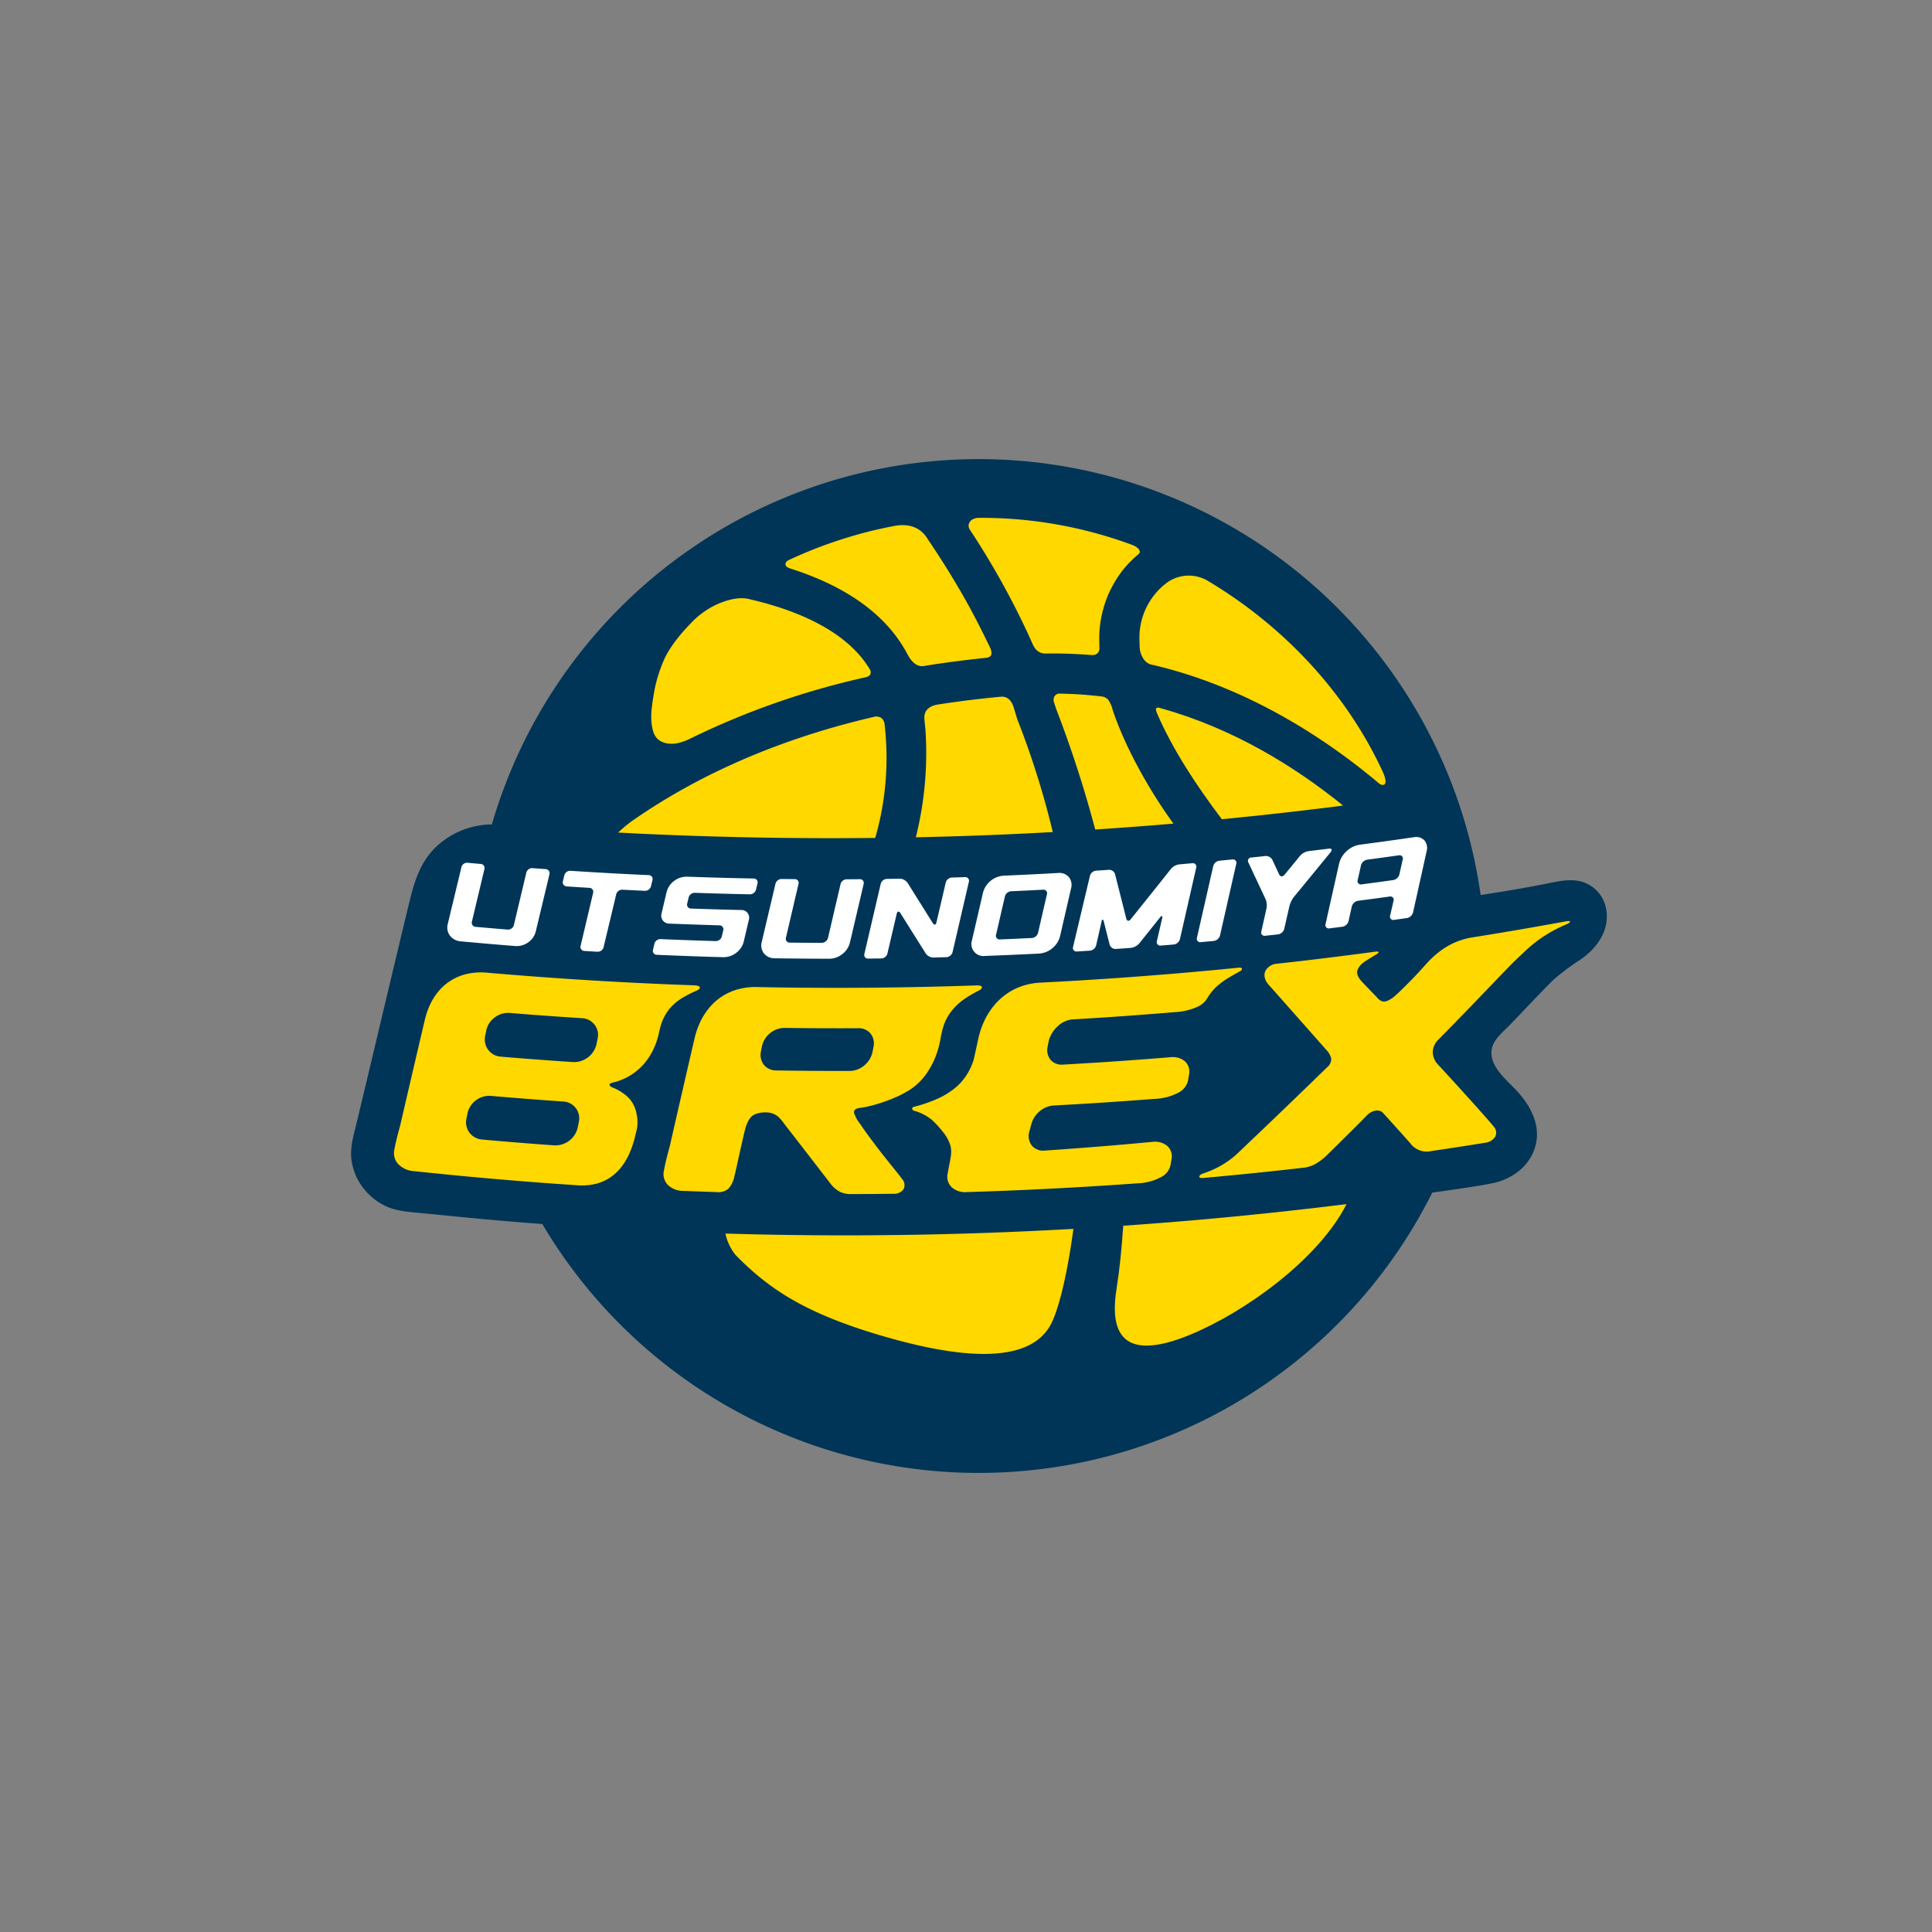 <?xml version="1.0" encoding="utf-8"?>
<svg xmlns="http://www.w3.org/2000/svg" xmlns:xlink="http://www.w3.org/1999/xlink" width="500" height="500" viewBox="0 0 500 500">
  <rect x="0" y="0" width="500" height="500" fill="#808080" stroke="none"/>
  <defs>
    <clipPath id="clip-utsunomiya_brex">
      <rect width="500" height="500"/>
    </clipPath>
  </defs>
  <g id="utsunomiya_brex" clip-path="url(#clip-utsunomiya_brex)">
    <rect id="長方形_54" data-name="長方形 54" width="500" height="500" fill="none"/>
    <g id="_2023-24シーズン" data-name="2023-24シーズン" transform="translate(-1611.023)">
      <g id="グループ_659" data-name="グループ 659">
        <g id="グループ_658" data-name="グループ 658">
          <path id="パス_4495" data-name="パス 4495" d="M2026.591,234.739a8.995,8.995,0,0,0-5.088-6.151c-3.26-1.434-6.86-.592-10.193.085-5.66,1.148-11.378,2.072-17.094,2.963a131.212,131.212,0,0,0-255.9-18.277,21.314,21.314,0,0,0-14.475,5.843c-4.077,3.951-5.568,8.885-6.873,14.245-3.117,12.794-12.2,51.239-13.772,57.634-.711,2.9-1.573,5.839-1.242,8.855a15.087,15.087,0,0,0,3.161,7.622,15.679,15.679,0,0,0,6.331,4.847c2.751,1.12,5.753,1.264,8.674,1.549,6.612.647,13.22,1.328,19.84,1.9q5.7.492,11.411.915a131.221,131.221,0,0,0,230.318-8.119c2.69-.39,14.092-1.919,16.958-2.764,4.383-1.292,8.22-4.376,9.606-8.838,1.617-5.2-.642-10.018-3.98-13.961-2.584-3.054-7.508-6.474-7.265-10.957.145-2.681,2.533-4.655,4.3-6.412,2.036-2.026,9.843-10.419,11.967-12.339a59.424,59.424,0,0,1,6.723-5.007C2024.469,245.337,2027.913,240.389,2026.591,234.739Z" fill="#003557"/>
          <g id="グループ_653" data-name="グループ 653">
            <path id="パス_4496" data-name="パス 4496" d="M1858.026,216.435q12.734-.389,25.454-1.1a218.839,218.839,0,0,0-9.2-29.23l-.922-3.072c-.914-2.865-2.76-2.762-3.309-2.721-5.649.523-11.229,1.222-16.522,2.056-3.514.668-3.307,3.123-3.27,3.7s.271,2.76.271,2.76a90.011,90.011,0,0,1-2.487,27.864Q1853.036,216.587,1858.026,216.435Z" fill="#ffd800"/>
            <path id="パス_4497" data-name="パス 4497" d="M1910.3,183.261c-.259.292-.069.794.178,1.376,3.945,9.173,10.032,18.478,16.753,27.38q5.015-.487,10.022-1.023,9.944-1.063,19.864-2.317c.493-.063.987-.139,1.48-.206-12.306-9.968-28.266-19.922-47.206-25.192C1911.188,183.226,1910.573,182.972,1910.3,183.261Z" fill="#ffd800"/>
            <path id="パス_4498" data-name="パス 4498" d="M1906,167.881c.046.736.75,3.776,3.215,4.158,24.9,5.789,45.2,19.356,58.62,30.639,1.051.9,2.76.788.992-3.043-9.45-20.459-25.718-37.658-45.109-49.243a9.64,9.64,0,0,0-10.734.435,17.765,17.765,0,0,0-7.05,15.188C1905.933,166.622,1905.958,167.246,1906,167.881Z" fill="#ffd800"/>
            <path id="パス_4499" data-name="パス 4499" d="M1898.991,183.747a8.07,8.07,0,0,0-1.169-2.663,2.811,2.811,0,0,0-1.927-.864,103.159,103.159,0,0,0-10.446-.705,1.548,1.548,0,0,0-1.594.8,2.085,2.085,0,0,0,0,1.616c.283.846.426,1.333.426,1.333a306.1,306.1,0,0,1,10.19,31.413q10.131-.664,20.249-1.525C1908.675,204.915,1902.209,193.434,1898.991,183.747Z" fill="#ffd800"/>
            <path id="パス_4500" data-name="パス 4500" d="M1877.982,166.025c.368.776,1.068,3.179,3.752,3.115,3.983-.084,7.641.083,11.669.372a2.123,2.123,0,0,0,1.587-.372,1.88,1.88,0,0,0,.571-1.447c-.042-.711-.042-1.551-.042-1.723a28.758,28.758,0,0,1,5.9-18.19,27.923,27.923,0,0,1,4.215-4.327c1-.871-.245-1.939-1.723-2.475a112.368,112.368,0,0,0-39.6-6.96c-2.1.025-3.222,1.642-2.277,3.085A206.121,206.121,0,0,1,1877.982,166.025Z" fill="#ffd800"/>
            <path id="パス_4501" data-name="パス 4501" d="M1860.236,319.263q-30.727.9-61.472-.015a13.365,13.365,0,0,0,2.594,5.507c8.76,8.964,18.477,15.53,40.122,21.586,23.8,6.659,37.7,5.092,41.931-4.475,2.078-4.708,4.014-13.453,5.407-23.837Q1874.536,318.839,1860.236,319.263Z" fill="#ffd800"/>
            <path id="パス_4502" data-name="パス 4502" d="M1940.323,313.837q-19.269,2.051-38.607,3.381c-.444,6.168-.851,10.709-1.759,16.535-1.992,12.767,2.986,18.266,18.975,11.713,14.021-5.747,33.221-19.387,40.577-33.84Q1949.925,312.812,1940.323,313.837Z" fill="#ffd800"/>
            <path id="パス_4503" data-name="パス 4503" d="M1815.877,147.228c14.555,4.713,24.587,12.038,29.833,21.791.62,1.157,2.107,4.024,4.86,3.266,5.023-.8,10.229-1.481,15.523-2.025,1.957-.175,1.617-1.446,1.255-2.465-2.333-4.878-4.764-9.61-7.233-13.906-3.219-5.607-6.389-10.519-8.971-14.327-1.765-2.967-4.649-4.136-8.541-3.475a115.24,115.24,0,0,0-27.173,8.728c-.121.059-1.079.392-1.128,1.189C1814.25,146.847,1815.711,147.167,1815.877,147.228Z" fill="#ffd800"/>
            <path id="パス_4504" data-name="パス 4504" d="M1777.663,215.8q29.91,1.382,59.865,1.057a74.008,74.008,0,0,0,2.925-20.935,77.617,77.617,0,0,0-.479-8.316,2.508,2.508,0,0,0-.846-1.792,2.438,2.438,0,0,0-2.081-.255c-27.75,6.46-48.115,16.866-62.56,26.989a39.579,39.579,0,0,0-3.5,2.912C1773.212,215.578,1775.437,215.7,1777.663,215.8Z" fill="#ffd800"/>
            <path id="パス_4505" data-name="パス 4505" d="M1785.538,192.467a12.967,12.967,0,0,0,4.1-1.309,203.439,203.439,0,0,1,45.223-15.838c.516-.111,1.194-.326,1.4-.81a1.433,1.433,0,0,0-.056-1.15c-.248-.459-.545-.894-.832-1.321-6.541-9.686-19.833-14.521-30.169-16.919-2.335-.695-5.468-.181-8.956,1.435a22.107,22.107,0,0,0-5.546,3.838c-2.543,2.532-6.049,6.371-7.82,10.335a37.187,37.187,0,0,0-2.764,9.526c-.545,3.465-.855,5.851-.129,8.756C1780.737,192,1783.244,192.6,1785.538,192.467Z" fill="#ffd800"/>
          </g>
          <g id="グループ_655" data-name="グループ 655">
            <g id="グループ_654" data-name="グループ 654">
              <path id="パス_4506" data-name="パス 4506" d="M2016.317,238.44c-1.032.189-2.354.431-3.862.7s-3.2.572-4.98.883-3.635.631-5.47.942-3.649.612-5.334.889-3.243.528-4.567.739a18.686,18.686,0,0,0-4.8,1.427,19.385,19.385,0,0,0-4.026,2.473,26.711,26.711,0,0,0-3.452,3.313c-1.135,1.286-2.363,2.6-3.525,3.791s-2.255,2.27-3.12,3.089a21.782,21.782,0,0,1-1.741,1.546c-1.412.961-2.585,1.543-3.9.075-.344-.383-1.2-1.27-2.056-2.157s-1.707-1.775-2.047-2.149c-.991-1.093-1.311-1.971-1.15-2.758a4.284,4.284,0,0,1,1.7-2.219c1.1-.757,2.247-1.445,3.379-2.117.487-.289.817-.78-.458-.608-.255.034-1.426.192-3.136.418s-3.962.516-6.377.818-4.994.617-7.36.9-4.518.525-6.079.7-2.53.281-2.53.281a3.631,3.631,0,0,0-2.88,1.806c-.5.993-.376,2.306.873,3.71,1.084,1.218,2.3,2.586,3.55,4s2.542,2.87,3.781,4.269l3.473,3.926,2.629,2.974c.676.766,1.123,1.272,1.25,1.418a5.378,5.378,0,0,1,1.424,2.322,2.731,2.731,0,0,1-1.081,2.4c-1.341,1.307-2.588,2.518-3.765,3.66s-2.288,2.217-3.356,3.249-2.1,2.024-3.111,3-2.014,1.938-3.029,2.911-2.042,1.958-3.112,2.98-2.18,2.082-3.36,3.206-2.428,2.309-3.772,3.584a23.56,23.56,0,0,1-4.834,3.317,25.423,25.423,0,0,1-3.693,1.537c-1.3.433-1.367,1.292-.126,1.181.255-.023,1.464-.13,3.234-.294s4.1-.384,6.6-.631,5.171-.521,7.619-.781,4.674-.506,6.289-.688,2.616-.3,2.616-.3a8.22,8.22,0,0,0,3.374-1.285,14.743,14.743,0,0,0,2.51-2.029c.247-.246,1.3-1.277,2.64-2.6s2.979-2.942,4.4-4.355,2.616-2.622,3.087-3.121c1.411-1.5,3.305-1.825,4.3-.747,1.145,1.246,2.686,2.959,4.045,4.472s2.536,2.831,2.952,3.308a5.3,5.3,0,0,0,5.537,2.07c1.85-.272,3.392-.5,4.83-.722s2.773-.424,4.211-.649,2.977-.467,4.824-.764a3.627,3.627,0,0,0,2.581-1.488,2.3,2.3,0,0,0-.346-2.711c-.226-.3-.737-.9-1.448-1.712s-1.625-1.844-2.657-3-2.185-2.434-3.374-3.748-2.415-2.664-3.6-3.958-2.318-2.533-3.327-3.623a4.738,4.738,0,0,1-1.358-3.241,4.543,4.543,0,0,1,1.412-3.176c.949-.957,2.1-2.128,3.362-3.422s2.64-2.712,4.042-4.161,2.829-2.93,4.194-4.349,2.667-2.774,3.819-3.973,2.155-2.241,2.921-3.029,1.293-1.324,1.5-1.511c1.324-1.219,2.379-2.283,3.558-3.33a33.3,33.3,0,0,1,4.3-3.244,32.134,32.134,0,0,1,3.282-1.852c.946-.462,1.769-.811,2.536-1.169C2017.408,238.74,2017.781,238.171,2016.317,238.44Z" fill="#ffd800"/>
              <path id="パス_4507" data-name="パス 4507" d="M1913.985,273.6c-1.86.153-3.565.288-5.167.412s-3.1.237-4.549.342-2.844.205-4.24.3-2.792.19-4.24.283-2.949.189-4.552.285-3.311.2-5.174.3a3.744,3.744,0,0,1-3.164-1.253,4,4,0,0,1-.752-3.4c.1-.541.158-.812.262-1.354a7.492,7.492,0,0,1,2.225-3.8,6.373,6.373,0,0,1,3.843-1.884c1.78-.1,3.411-.2,4.943-.3s2.965-.19,4.349-.283,2.718-.185,4.052-.28,2.667-.192,4.05-.3,2.815-.214,4.346-.335,3.16-.253,4.937-.4a16.181,16.181,0,0,0,5.81-1.386,5.568,5.568,0,0,0,2.533-2.262l.009-.007a12.941,12.941,0,0,1,2.4-2.97,18.855,18.855,0,0,1,2.9-2.155c1.03-.639,2.113-1.229,3.219-1.849.673-.377.533-.967-.318-.882l-1.748.174c-1.005.1-2.4.235-4.082.394s-3.659.342-5.826.535-4.525.4-6.977.6-5,.4-7.535.592-5.073.37-7.5.535-4.752.313-6.871.442-4.034.24-5.646.33-2.919.158-3.824.205-1.407.073-1.407.073a17.486,17.486,0,0,0-4.743.885,15.89,15.89,0,0,0-4.033,2.038,16.485,16.485,0,0,0-3.268,3.033,18.746,18.746,0,0,0-2.446,3.872,21.864,21.864,0,0,0-1.569,4.552c-.044.194-.33,1.531-.62,2.865s-.584,2.666-.644,2.85a16.424,16.424,0,0,1-1.875,3.947,14.633,14.633,0,0,1-2.993,3.3,20.229,20.229,0,0,1-4.419,2.693,37.509,37.509,0,0,1-6.153,2.115c-.616.161-.566.815.067,1.009a12.446,12.446,0,0,1,4.55,2.322,23.564,23.564,0,0,1,2.881,3.131,9.942,9.942,0,0,1,2.046,3.866,7.929,7.929,0,0,1-.067,3c-.19,1.2-.494,2.569-.74,3.967a3.77,3.77,0,0,0,1.054,3.508,5.248,5.248,0,0,0,3.841,1.269v-.014c.011,0,.563-.016,1.536-.047s2.367-.075,4.061-.135,3.688-.136,5.862-.225,4.528-.193,6.941-.309,4.885-.242,7.3-.375,4.761-.269,6.929-.4,4.155-.263,5.84-.376,3.07-.21,4.033-.279l1.5-.107a14.1,14.1,0,0,0,6.633-1.778,4.661,4.661,0,0,0,2.146-2.866l.26-1.569a3.631,3.631,0,0,0-1.057-3.456,5.063,5.063,0,0,0-3.834-1.078c-1.868.176-3.581.332-5.19.476s-3.115.274-4.569.4-2.857.239-4.259.352-2.8.223-4.26.335-2.961.223-4.572.339-3.326.237-5.2.362a3.764,3.764,0,0,1-3.164-1.268,4.01,4.01,0,0,1-.751-3.4c.2-.74.3-1.109.506-1.848a6.492,6.492,0,0,1,2.1-3.539,6.222,6.222,0,0,1,3.722-1.616c2.084-.111,3.96-.217,5.71-.319s3.375-.2,4.958-.3,3.125-.2,4.708-.31,3.207-.221,4.955-.348,3.623-.268,5.7-.431a14.141,14.141,0,0,0,6.63-1.811,4.669,4.669,0,0,0,2.141-2.876c.1-.638.153-.957.254-1.6a3.612,3.612,0,0,0-1.014-3.413A4.955,4.955,0,0,0,1913.985,273.6Z" fill="#ffd800"/>
              <path id="パス_4508" data-name="パス 4508" d="M1833.685,286.706a24.828,24.828,0,0,0,3.641-.779,43.046,43.046,0,0,0,4.694-1.616,28.16,28.16,0,0,0,4.461-2.27,15.751,15.751,0,0,0,4.224-4.066,20.63,20.63,0,0,0,2.427-4.5,24.03,24.03,0,0,0,1.106-3.646c.2-.93.263-1.5.263-1.5.073-.319.153-.665.237-1.034h0c.05-.214.084-.382.106-.478,0,0,.078-.318.211-.793a12.632,12.632,0,0,1,2.214-4.358,15.207,15.207,0,0,1,3.249-3.057,30.243,30.243,0,0,1,3.813-2.252c.994-.509,1.432-1.406-.713-1.332-.812.028-1.945.067-3.334.11s-3.034.093-4.87.142-3.864.1-6.017.144-4.433.086-6.773.12-4.742.061-7.139.079-4.79.029-7.114.031-4.577,0-6.7-.016-4.1-.029-5.889-.049-3.371-.042-4.691-.063-2.376-.039-3.1-.053l-1.12-.021a17.038,17.038,0,0,0-4.751.55,14.63,14.63,0,0,0-7.311,4.546,16.971,16.971,0,0,0-2.449,3.69,20.6,20.6,0,0,0-1.57,4.431c-.256,1.1-.595,2.553-.983,4.231s-.826,3.574-1.28,5.546-.925,4.02-1.38,6-.893,3.892-1.283,5.593-.73,3.191-.988,4.326-.435,1.917-.5,2.2c0,0-.266.942-.593,2.228s-.715,2.919-.962,4.3a3.96,3.96,0,0,0,1.052,3.573,5.617,5.617,0,0,0,3.841,1.535c1.714.068,3,.116,4.284.162s2.571.09,4.285.144a4.284,4.284,0,0,0,3.21-.823,6.913,6.913,0,0,0,1.61-3.371c.152-.562.427-1.771.756-3.249s.712-3.225,1.081-4.862.711-3.189,1-4.2c.554-1.961,1.311-2.98,2.183-3.493a6.783,6.783,0,0,1,3.145-.612,4.79,4.79,0,0,1,3.134,1.094,10.6,10.6,0,0,1,1.573,1.84c.961,1.232,2.14,2.753,3.379,4.354s2.536,3.283,3.736,4.838l3.145,4.074c.844,1.094,1.432,1.854,1.6,2.075a7.539,7.539,0,0,0,2.647,2.308,6.588,6.588,0,0,0,2.941.551c1.438,0,2.637-.008,3.756-.014s2.157-.014,3.276-.024,2.317-.022,3.755-.04a3.111,3.111,0,0,0,2.606-1.1,2.354,2.354,0,0,0-.348-2.749c-.335-.481-.886-1.178-1.6-2.063s-1.586-1.958-2.568-3.192-2.071-2.626-3.214-4.15-2.341-3.181-3.539-4.939a8.756,8.756,0,0,1-1.482-2.7C1831.951,287.336,1832.345,286.856,1833.685,286.706Zm-2.685-9.55c-1.912.005-3.585,0-5.139,0s-2.989-.01-4.423-.019-2.869-.022-4.423-.038-3.227-.038-5.14-.068a4.035,4.035,0,0,1-3.166-1.475,4.151,4.151,0,0,1-.753-3.442c.1-.533.157-.8.261-1.333a5.945,5.945,0,0,1,2.1-3.391,5.848,5.848,0,0,1,3.725-1.367c1.913.026,3.586.043,5.14.056s2.988.021,4.422.027,2.869.008,4.422.008,3.227,0,5.139-.014a3.952,3.952,0,0,1,3.167,1.4,4.089,4.089,0,0,1,.751,3.426c-.1.536-.157.8-.262,1.341a6.127,6.127,0,0,1-2.1,3.446A5.9,5.9,0,0,1,1831,277.156Z" fill="#ffd800"/>
            </g>
            <path id="パス_4509" data-name="パス 4509" d="M1769.6,281.468c-.975-.393-1.215-1.015-.056-1.285a15.672,15.672,0,0,0,4.221-1.64,15,15,0,0,0,3.461-2.719,16.269,16.269,0,0,0,2.606-3.678,19.284,19.284,0,0,0,1.657-4.518c.072-.311.305-1.429.557-2.26a12.236,12.236,0,0,1,2.243-4.284,13.07,13.07,0,0,1,3.236-2.777,29.529,29.529,0,0,1,3.8-1.933c.99-.436,1.43-1.3-.712-1.377-.763-.027-1.83-.066-3.139-.116s-2.862-.112-4.595-.186-3.648-.16-5.682-.258-4.186-.207-6.4-.327-4.478-.251-6.742-.388-4.524-.283-6.719-.43-4.322-.3-6.323-.445-3.876-.29-5.561-.422-3.182-.255-4.428-.358-2.242-.189-2.927-.247l-1.058-.092a16.773,16.773,0,0,0-4.741.23,13.716,13.716,0,0,0-4.03,1.474A13.425,13.425,0,0,0,1725,256a15.417,15.417,0,0,0-2.442,3.518,19.246,19.246,0,0,0-1.564,4.316c-.256,1.075-.593,2.508-.98,4.155s-.823,3.511-1.276,5.449-.922,3.949-1.376,5.894-.89,3.823-1.278,5.494-.727,3.134-.985,4.25-.433,1.883-.494,2.162c0,0-.266.922-.592,2.183s-.713,2.863-.959,4.222a4.158,4.158,0,0,0,1.049,3.633,6.014,6.014,0,0,0,3.831,1.79c1.89.2,3.677.389,5.381.562s3.328.335,4.893.487,3.072.295,4.544.432,2.909.267,4.335.393,2.84.249,4.266.369,2.863.239,4.337.357,2.981.237,4.548.356,3.192.238,4.9.36,3.5.244,5.392.369a15.113,15.113,0,0,0,4.623-.359,11.784,11.784,0,0,0,3.742-1.629,12.534,12.534,0,0,0,2.919-2.727,16.965,16.965,0,0,0,2.153-3.651,25.261,25.261,0,0,0,1.447-4.407c.141-.605.368-1.361.521-2.3a10.484,10.484,0,0,0-.183-3.474,8.056,8.056,0,0,0-2.068-4.119A12.517,12.517,0,0,0,1769.6,281.468Zm-8.781,8.932c-.11.55-.166.825-.276,1.376a5.937,5.937,0,0,1-6.078,4.642c-1.866-.134-3.5-.255-5.012-.371s-2.914-.225-4.312-.338-2.8-.227-4.311-.356-3.145-.269-5.008-.436a4.574,4.574,0,0,1-3.3-1.781,4.524,4.524,0,0,1-.785-3.646c.11-.546.165-.82.274-1.366a5.606,5.606,0,0,1,2.19-3.373,5.725,5.725,0,0,1,3.882-1.136c1.864.162,3.495.3,5.01.423s2.913.236,4.311.345,2.8.215,4.313.327,3.147.229,5.013.358a4.353,4.353,0,0,1,4.088,5.332Zm4.863-21.587-.277,1.375a5.973,5.973,0,0,1-6.079,4.676c-1.866-.123-3.5-.236-5.013-.343s-2.914-.21-4.313-.315-2.8-.212-4.312-.332-3.146-.253-5.01-.409a4.44,4.44,0,0,1-4.085-5.406c.109-.547.164-.82.274-1.367a5.645,5.645,0,0,1,2.19-3.385,5.756,5.756,0,0,1,3.884-1.157c1.865.152,3.5.28,5.012.4s2.914.22,4.312.322,2.8.2,4.314.3,3.148.212,5.014.331a4.328,4.328,0,0,1,4.089,5.311Z" fill="#ffd800"/>
          </g>
          <g id="グループ_657" data-name="グループ 657">
            <g id="グループ_656" data-name="グループ 656">
              <path id="パス_4510" data-name="パス 4510" d="M1752.216,224.92a1.058,1.058,0,0,1,1.014,1.3c-.475,1.986-.87,3.641-1.24,5.185s-.712,2.978-1.082,4.522-.765,3.2-1.24,5.181a4.835,4.835,0,0,1-1.944,2.775,5.109,5.109,0,0,1-3.328.95c-1.887-.15-3.46-.28-4.928-.4s-2.83-.241-4.3-.371-3.039-.271-4.925-.447a3.855,3.855,0,0,1-2.77-1.469,3.5,3.5,0,0,1-.58-2.975c.474-1.972.869-3.616,1.238-5.15l1.081-4.494c.369-1.535.764-3.18,1.238-5.154a1.512,1.512,0,0,1,1.575-1.086c1.353.123,2.03.184,3.383.3a1.042,1.042,0,0,1,.984,1.315c-.433,1.821-.794,3.338-1.13,4.754l-.987,4.145-1.131,4.75a1.06,1.06,0,0,0,.985,1.318c1.653.148,2.893.255,4.133.361s2.481.21,4.135.344a1.564,1.564,0,0,0,1.6-1.1l1.131-4.764.987-4.157c.337-1.42.7-2.941,1.132-4.767a1.543,1.543,0,0,1,1.576-1.112C1750.184,224.774,1750.861,224.824,1752.216,224.92Z" fill="#fff"/>
              <path id="パス_4511" data-name="パス 4511" d="M1778.9,226.478a1.011,1.011,0,0,1,.986,1.276c-.155.638-.232.957-.386,1.6a1.59,1.59,0,0,1-1.577,1.189c-1.167-.055-2.042-.1-2.917-.14s-1.75-.088-2.917-.149a1.587,1.587,0,0,0-1.578,1.148c-.437,1.837-.8,3.367-1.143,4.795s-.656,2.754-1,4.182-.705,2.958-1.143,4.793a1.575,1.575,0,0,1-1.577,1.139c-1.355-.08-2.032-.121-3.387-.206a1.029,1.029,0,0,1-.986-1.292c.434-1.832.8-3.36,1.132-4.786s.651-2.749.988-4.176.7-2.954,1.133-4.788a1.027,1.027,0,0,0-.986-1.29c-1.166-.07-2.041-.125-2.916-.18s-1.749-.112-2.916-.189a1.068,1.068,0,0,1-1.016-1.327c.154-.635.232-.952.386-1.586a1.559,1.559,0,0,1,1.576-1.127c2.024.132,3.794.241,5.439.339s3.162.186,4.68.27,3.036.164,4.681.248S1776.878,226.385,1778.9,226.478Z" fill="#fff"/>
              <path id="パス_4512" data-name="パス 4512" d="M1806.049,227.361a.991.991,0,0,1,1.016,1.252c-.154.643-.231.964-.386,1.607a1.644,1.644,0,0,1-1.577,1.231c-1.9-.04-3.488-.077-4.968-.114s-2.854-.076-4.333-.119-3.065-.093-4.968-.159a1.624,1.624,0,0,0-1.578,1.177c-.154.64-.231.96-.386,1.6a1.022,1.022,0,0,0,1.017,1.3c1.726.061,3.164.108,4.506.149s2.588.078,3.93.115,2.78.073,4.506.113a1.983,1.983,0,0,1,2,2.538c-.266,1.133-.467,1.983-.667,2.832s-.4,1.7-.667,2.832a5.193,5.193,0,0,1-1.946,2.881,5.342,5.342,0,0,1-3.334,1.124c-1.721-.048-3.228-.094-4.626-.139s-2.69-.089-3.981-.135-2.582-.1-3.981-.151-2.905-.118-4.626-.194a1.011,1.011,0,0,1-.986-1.276l.385-1.625a1.6,1.6,0,0,1,1.578-1.162c1.9.082,3.487.146,4.966.2s2.853.107,4.333.158,3.065.1,4.967.158a1.633,1.633,0,0,0,1.578-1.187l.385-1.633a1.012,1.012,0,0,0-1.016-1.26c-1.729-.049-3.17-.094-4.515-.138s-2.595-.088-3.94-.137-2.786-.1-4.515-.174a2.049,2.049,0,0,1-2-2.577c.267-1.126.467-1.971.667-2.816l.667-2.817a5.084,5.084,0,0,1,1.957-2.846,5.331,5.331,0,0,1,3.322-1.085c1.721.062,3.228.112,4.626.156s2.69.082,3.981.118,2.583.07,3.982.1S1804.327,227.327,1806.049,227.361Z" fill="#fff"/>
              <path id="パス_4513" data-name="パス 4513" d="M1833.524,227.536a.976.976,0,0,1,1.016,1.227c-.475,2.028-.872,3.718-1.242,5.3l-1.083,4.618c-.37,1.577-.767,3.266-1.242,5.293a5.393,5.393,0,0,1-1.947,2.935,5.469,5.469,0,0,1-3.333,1.212c-1.891,0-3.467-.01-4.937-.019s-2.837-.02-4.307-.035-3.047-.034-4.938-.062a3.536,3.536,0,0,1-2.776-1.257,3.365,3.365,0,0,1-.582-2.938c.476-2.014.872-3.693,1.242-5.261l1.084-4.591,1.242-5.265a1.668,1.668,0,0,1,1.579-1.212c1.356.017,2.034.025,3.39.037a.963.963,0,0,1,.987,1.242c-.434,1.86-.8,3.409-1.134,4.855s-.651,2.789-.989,4.234-.7,2.994-1.134,4.852a.977.977,0,0,0,.987,1.245c1.657.018,2.9.029,4.142.038s2.486.016,4.143.021a1.725,1.725,0,0,0,1.608-1.23c.434-1.863.8-3.416,1.133-4.865s.651-2.8.989-4.246l1.134-4.868a1.7,1.7,0,0,1,1.578-1.238C1831.49,227.549,1832.168,227.545,1833.524,227.536Z" fill="#fff"/>
              <path id="パス_4514" data-name="パス 4514" d="M1855.788,228.383a1.759,1.759,0,0,1,1.577-1.28c1.356-.04,2.033-.061,3.388-.106a.95.95,0,0,1,1.016,1.2c-.423,1.826-.793,3.423-1.137,4.906s-.661,2.851-.978,4.219-.634,2.736-.978,4.218l-1.137,4.9a1.792,1.792,0,0,1-1.607,1.28c-1.343.037-2.015.054-3.359.087a2.479,2.479,0,0,1-1.984-1.07l-2.272-3.615-1.983-3.156-2.272-3.623c-.375-.611-.815-.545-.968.133-.483,2.064-.844,3.612-1.206,5.16s-.724,3.1-1.206,5.159a1.721,1.721,0,0,1-1.578,1.253c-1.356.015-2.034.022-3.39.033a.946.946,0,0,1-.987-1.226c.424-1.813.794-3.4,1.138-4.872s.661-2.834.978-4.194.635-2.721.979-4.2.714-3.062,1.137-4.877a1.726,1.726,0,0,1,1.579-1.254c1.356-.018,2.033-.028,3.389-.051a2.591,2.591,0,0,1,1.984,1.082l2.262,3.618,1.974,3.153c.673,1.076,1.4,2.229,2.262,3.611.375.608.815.538.967-.171.482-2.064.844-3.613,1.206-5.161S1855.305,230.449,1855.788,228.383Z" fill="#fff"/>
              <path id="パス_4515" data-name="パス 4515" d="M1884.869,225.926a3.293,3.293,0,0,1,2.772,1.055,3.247,3.247,0,0,1,.58,2.9c-.382,1.663-.7,3.048-1,4.341s-.573,2.493-.871,3.786-.616,2.677-1,4.338a6.065,6.065,0,0,1-5.272,4.43c-1.892.1-3.469.171-4.941.238s-2.838.128-4.311.19-3.049.124-4.942.2a3.114,3.114,0,0,1-3.326-4.028c.382-1.652.7-3.029,1-4.314s.574-2.478.872-3.764.617-2.663,1-4.316a5.956,5.956,0,0,1,5.275-4.356c1.889-.08,3.463-.152,4.931-.221s2.833-.136,4.3-.211S1882.981,226.032,1884.869,225.926Zm-2.9,5.514a.915.915,0,0,0-.985-1.184c-1.655.086-2.9.147-4.137.207s-2.482.118-4.137.191a1.83,1.83,0,0,0-1.606,1.3c-.461,2-.807,3.493-1.153,4.989l-1.153,4.988a.943.943,0,0,0,1.015,1.194c1.655-.067,2.9-.122,4.138-.177s2.482-.114,4.137-.194a1.806,1.806,0,0,0,1.576-1.314c.461-2,.807-3.5,1.152-5Z" fill="#fff"/>
              <path id="パス_4516" data-name="パス 4516" d="M1914.1,224.821a3.467,3.467,0,0,1,2.112-1.122c1.351-.117,2.027-.176,3.378-.3a.9.9,0,0,1,1.012,1.146c-.421,1.853-.79,3.474-1.132,4.979s-.659,2.894-.975,4.283-.632,2.777-.975,4.282-.711,3.123-1.132,4.974a1.927,1.927,0,0,1-1.6,1.373c-1.34.113-2.01.168-3.35.276a.9.9,0,0,1-1.013-1.155c.272-1.176.475-2.058.679-2.941s.407-1.764.678-2.941c.152-.719-.088-.817-.539-.251-1.079,1.354-1.888,2.368-2.7,3.381s-1.618,2.025-2.7,3.373a3.525,3.525,0,0,1-2.113,1.129c-1.576.116-2.364.172-3.94.282a1.593,1.593,0,0,1-1.6-1.156c-.3-1.186-.527-2.076-.752-2.966s-.451-1.78-.752-2.967c-.172-.7-.437-.677-.589.039-.281,1.232-.492,2.155-.7,3.079s-.422,1.846-.7,3.077a1.876,1.876,0,0,1-1.6,1.339c-1.341.085-2.013.126-3.354.207a.915.915,0,0,1-1.014-1.176c.437-1.838.819-3.448,1.174-4.942l1.011-4.254c.328-1.38.655-2.76,1.011-4.255s.737-3.106,1.174-4.947a1.841,1.841,0,0,1,1.575-1.338c1.33-.087,1.994-.132,3.324-.223a1.6,1.6,0,0,1,1.6,1.126l1.011,4c.3,1.191.582,2.3.883,3.487s.625,2.466,1.012,4c.171.664.676.775,1.128.212,1.048-1.3,1.965-2.449,2.816-3.512s1.638-2.044,2.424-3.027,1.571-1.967,2.422-3.034S1913.055,226.137,1914.1,224.821Z" fill="#fff"/>
              <path id="パス_4517" data-name="パス 4517" d="M1929.953,222.423a.888.888,0,0,1,1.012,1.137l-1.132,4.991c-.342,1.509-.658,2.9-.974,4.294s-.631,2.785-.973,4.293-.711,3.132-1.132,4.988a1.951,1.951,0,0,1-1.6,1.389c-1.339.126-2.009.188-3.348.31a.887.887,0,0,1-1.012-1.146c.422-1.853.79-3.474,1.133-4.98s.658-2.9.974-4.286.632-2.781.974-4.288.711-3.129,1.132-4.984a1.916,1.916,0,0,1,1.572-1.388C1927.928,222.623,1928.6,222.557,1929.953,222.423Z" fill="#fff"/>
              <path id="パス_4518" data-name="パス 4518" d="M1954.958,219.63c.7-.087.922.3.443.889-1.271,1.558-2.33,2.854-3.319,4.062s-1.907,2.33-2.9,3.535-2.049,2.495-3.321,4.041a6.974,6.974,0,0,0-1.126,2.31l-.677,2.966c-.2.89-.405,1.779-.676,2.966a1.949,1.949,0,0,1-1.569,1.412c-1.349.149-2.023.222-3.372.367a.867.867,0,0,1-.982-1.134c.265-1.183.463-2.071.662-2.959s.4-1.776.662-2.96a4.264,4.264,0,0,0-.232-2.422l-2.226-4.744-2.227-4.749a.859.859,0,0,1,.75-1.286c1.455-.152,2.183-.229,3.637-.386a1.9,1.9,0,0,1,1.831,1.01l1.75,3.757c.286.617.906.666,1.386.081l2.018-2.455c.606-.737,1.211-1.475,2.018-2.46a3.759,3.759,0,0,1,2.165-1.2c1.06-.126,1.855-.221,2.651-.318S1953.9,219.761,1954.958,219.63Z" fill="#fff"/>
              <path id="パス_4519" data-name="パス 4519" d="M1957.59,223.46a6.362,6.362,0,0,1,1.946-3.19,6.286,6.286,0,0,1,3.324-1.649c1.876-.247,3.439-.458,4.9-.657s2.813-.387,4.271-.592,3.02-.427,4.893-.7a2.968,2.968,0,0,1,2.737.816,3.145,3.145,0,0,1,.562,2.861c-.35,1.578-.656,2.959-.94,4.241s-.547,2.465-.81,3.648-.525,2.366-.809,3.648-.591,2.661-.941,4.238a2.033,2.033,0,0,1-1.565,1.464c-1.344.192-2.016.288-3.361.475a.853.853,0,0,1-1.007-1.1c.351-1.536.527-2.3.879-3.841a.854.854,0,0,0-1.008-1.1c-1.643.228-2.876.4-4.108.562s-2.466.331-4.111.546a2,2,0,0,0-1.566,1.442c-.341,1.531-.511,2.3-.851,3.827a2.033,2.033,0,0,1-1.6,1.442c-1.335.169-2,.253-3.338.417a.859.859,0,0,1-1.01-1.114c.351-1.568.659-2.94.944-4.214s.548-2.451.812-3.627l.811-3.628C1956.932,226.4,1957.239,225.029,1957.59,223.46Zm4.809,4.278a.864.864,0,0,0,1.01,1.136c1.644-.216,2.877-.382,4.109-.55s2.466-.336,4.108-.566a2.014,2.014,0,0,0,1.564-1.489c.34-1.524.511-2.286.851-3.81a.843.843,0,0,0-1.008-1.1c-1.642.233-2.874.4-4.107.573s-2.465.337-4.109.557a2.005,2.005,0,0,0-1.566,1.447C1962.91,225.459,1962.74,226.219,1962.4,227.738Z" fill="#fff"/>
            </g>
          </g>
        </g>
      </g>
    </g>
  </g>
</svg>